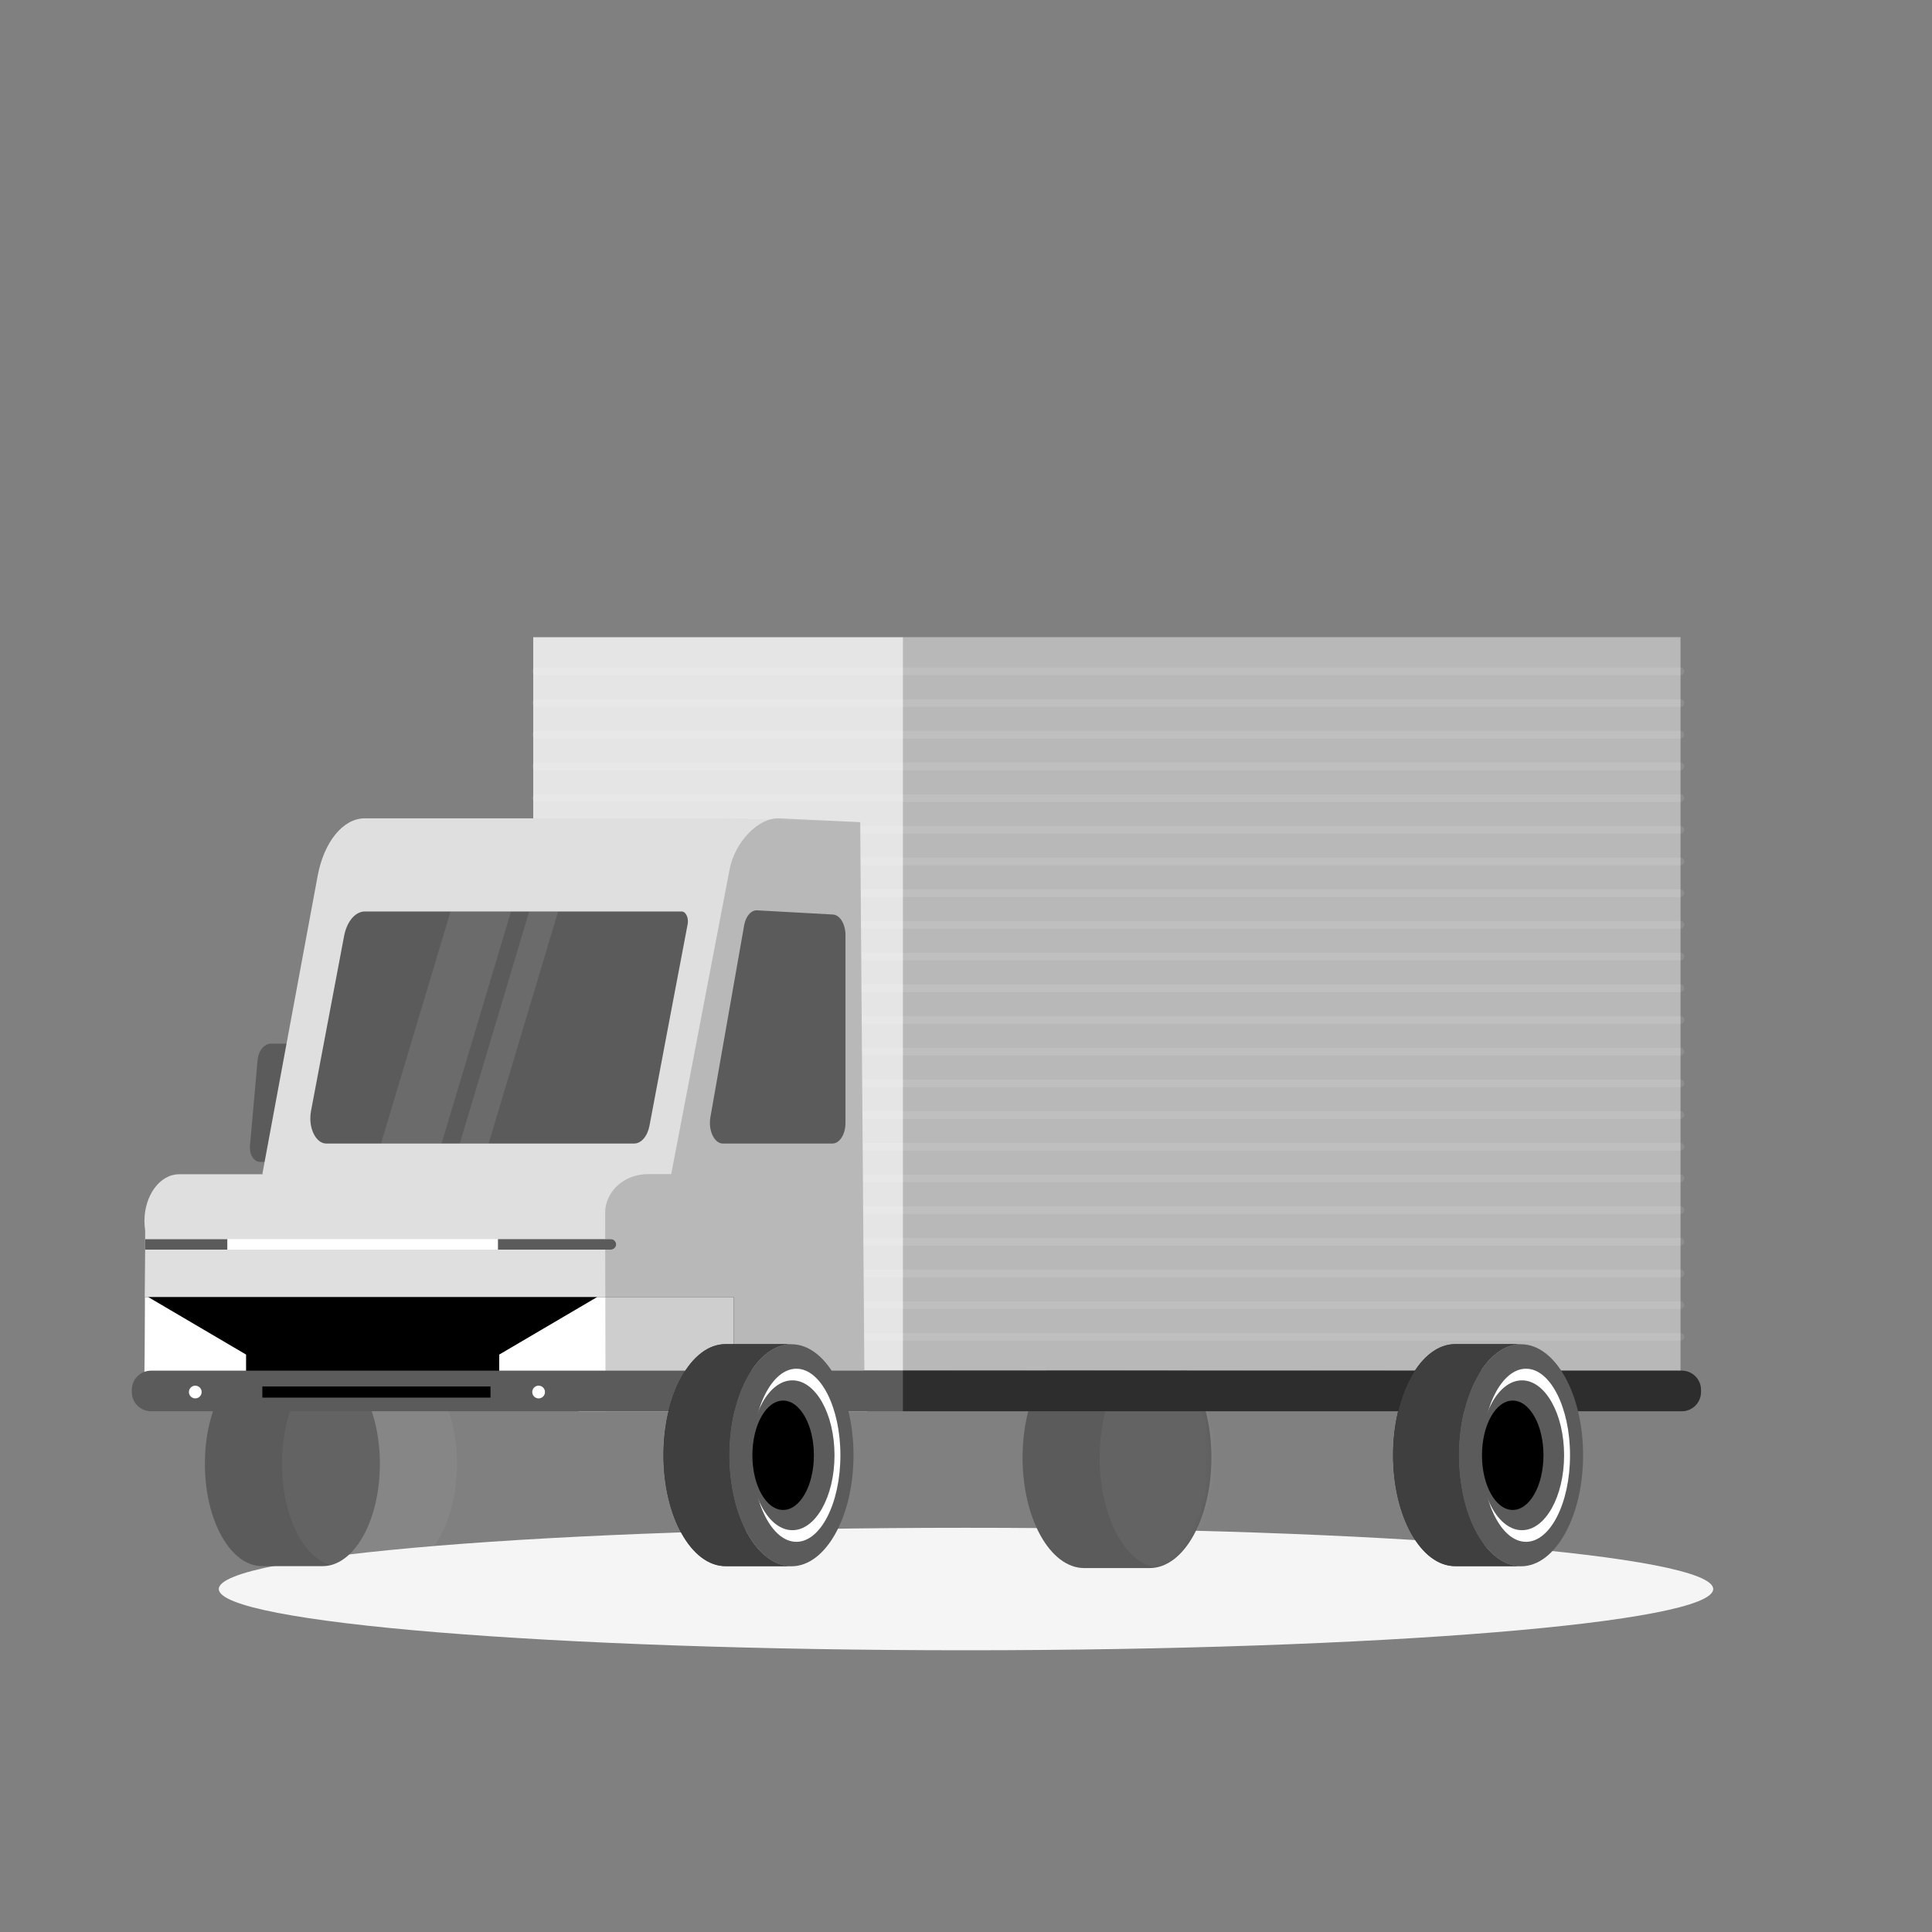 <svg width="376" height="376" viewBox="0 0 376 376" fill="none" xmlns="http://www.w3.org/2000/svg">
<rect x="0" y="0" width="376" height="376" fill="#808080" stroke="none"/>
<path d="M188.002 321.169C268.314 321.169 333.42 315.834 333.42 309.252C333.42 302.67 268.314 297.334 188.002 297.334C107.691 297.334 42.585 302.67 42.585 309.252C42.585 315.834 107.691 321.169 188.002 321.169Z" fill="#F5F5F5"/>
<path d="M223.759 262.19H211.009C204.371 262.19 199.009 271.812 199.009 283.685C199.009 295.557 204.386 305.172 211.009 305.172H223.759C230.396 305.172 235.759 295.55 235.759 283.685C235.759 271.82 230.396 262.19 223.759 262.19Z" fill="#5B5B5B"/>
<mask id="mask0_197_1635" style="mask-type:luminance" maskUnits="userSpaceOnUse" x="199" y="262" width="37" height="44">
<path d="M223.76 262.19H211.01C204.372 262.19 199.01 271.813 199.01 283.685C199.01 295.558 204.387 305.173 211.01 305.173H223.76C230.397 305.173 235.76 295.55 235.76 283.685C235.76 271.82 230.397 262.19 223.76 262.19Z" fill="white"/>
</mask>
<g mask="url(#mask0_197_1635)">
<path opacity="0.05" d="M238.76 262.19H226.01C219.372 262.19 214.01 271.813 214.01 283.685C214.01 295.558 219.387 305.173 226.01 305.173H238.76C245.397 305.173 250.76 295.55 250.76 283.685C250.76 271.82 245.397 262.19 238.76 262.19Z" fill="white"/>
</g>
<path d="M327.042 266.795L103.774 266.637V124.025H327.042V266.795Z" fill="#DFDFDF"/>
<path opacity="0.3" d="M327.042 124.025H175.722V266.787H327.042V124.025Z" fill="#5B5B5B"/>
<path opacity="0.2" d="M175.722 124.025H103.774V269.607H175.722V124.025Z" fill="white"/>
<path opacity="0.1" d="M104.313 130.655H327.041" stroke="white" stroke-width="1.5" stroke-linecap="round" stroke-linejoin="round"/>
<path opacity="0.1" d="M104.313 136.828H327.041" stroke="white" stroke-width="1.5" stroke-linecap="round" stroke-linejoin="round"/>
<path opacity="0.1" d="M104.313 142.992H327.041" stroke="white" stroke-width="1.5" stroke-linecap="round" stroke-linejoin="round"/>
<path opacity="0.1" d="M104.313 149.157H327.041" stroke="white" stroke-width="1.5" stroke-linecap="round" stroke-linejoin="round"/>
<path opacity="0.1" d="M104.313 155.33H327.041" stroke="white" stroke-width="1.5" stroke-linecap="round" stroke-linejoin="round"/>
<path opacity="0.1" d="M104.313 161.495H327.041" stroke="white" stroke-width="1.5" stroke-linecap="round" stroke-linejoin="round"/>
<path opacity="0.1" d="M104.313 167.66H327.041" stroke="white" stroke-width="1.5" stroke-linecap="round" stroke-linejoin="round"/>
<path opacity="0.1" d="M104.313 173.825H327.041" stroke="white" stroke-width="1.5" stroke-linecap="round" stroke-linejoin="round"/>
<path opacity="0.1" d="M104.313 179.998H327.041" stroke="white" stroke-width="1.5" stroke-linecap="round" stroke-linejoin="round"/>
<path opacity="0.1" d="M104.313 186.162H327.041" stroke="white" stroke-width="1.5" stroke-linecap="round" stroke-linejoin="round"/>
<path opacity="0.1" d="M104.313 192.328H327.041" stroke="white" stroke-width="1.5" stroke-linecap="round" stroke-linejoin="round"/>
<path opacity="0.1" d="M104.313 198.5H327.041" stroke="white" stroke-width="1.5" stroke-linecap="round" stroke-linejoin="round"/>
<path opacity="0.1" d="M104.313 204.665H327.041" stroke="white" stroke-width="1.5" stroke-linecap="round" stroke-linejoin="round"/>
<path opacity="0.1" d="M104.313 210.83H327.041" stroke="white" stroke-width="1.5" stroke-linecap="round" stroke-linejoin="round"/>
<path opacity="0.1" d="M104.313 216.995H327.041" stroke="white" stroke-width="1.5" stroke-linecap="round" stroke-linejoin="round"/>
<path opacity="0.1" d="M104.313 223.167H327.041" stroke="white" stroke-width="1.5" stroke-linecap="round" stroke-linejoin="round"/>
<path opacity="0.1" d="M104.313 229.332H327.041" stroke="white" stroke-width="1.5" stroke-linecap="round" stroke-linejoin="round"/>
<path opacity="0.1" d="M104.313 235.497H327.041" stroke="white" stroke-width="1.5" stroke-linecap="round" stroke-linejoin="round"/>
<path opacity="0.1" d="M104.313 241.67H327.041" stroke="white" stroke-width="1.5" stroke-linecap="round" stroke-linejoin="round"/>
<path opacity="0.1" d="M104.313 247.835H327.041" stroke="white" stroke-width="1.5" stroke-linecap="round" stroke-linejoin="round"/>
<path opacity="0.1" d="M104.313 254H327.041" stroke="white" stroke-width="1.5" stroke-linecap="round" stroke-linejoin="round"/>
<path opacity="0.1" d="M104.313 260.172H327.041" stroke="white" stroke-width="1.5" stroke-linecap="round" stroke-linejoin="round"/>
<path d="M62.801 264.995H51.004C44.854 264.995 39.874 273.905 39.874 284.9C39.874 295.895 44.854 304.797 51.004 304.797H62.801C68.951 304.797 73.931 295.887 73.931 284.9C73.931 273.912 68.951 264.995 62.801 264.995Z" fill="#5B5B5B"/>
<path opacity="0.05" d="M77.809 264.995H66.004C59.854 264.995 54.874 273.905 54.874 284.9C54.874 295.895 59.854 304.797 66.004 304.797H77.809C83.951 304.797 88.939 295.887 88.939 284.9C88.939 273.912 83.951 264.995 77.809 264.995Z" fill="white"/>
<path d="M56.241 226.122H50.66C49.566 226.16 48.666 224.99 48.643 223.505C48.628 223.35 48.628 223.194 48.643 223.04L50.143 206.187C50.331 204.455 51.403 203.187 52.693 203.105H58.326C59.413 203.105 60.313 204.252 60.336 205.737C60.336 205.887 60.336 206.037 60.336 206.187L58.836 223.04C58.611 224.75 57.501 226.077 56.241 226.122Z" fill="#5B5B5B"/>
<path d="M61.82 170.457L51.058 228.5L168.23 274.4L167.413 160.01L141.643 159.26H71.053C66.808 159.222 63.065 163.782 61.82 170.457Z" fill="#DFDFDF"/>
<path d="M148.998 179.795C144.626 179.6 140.703 183.185 139.421 188.532L130.556 225.672H113.493L112.563 274.67H168.686" fill="#DFDFDF"/>
<path d="M63.498 222.552C61.781 222.552 60.393 220.347 60.393 217.632C60.393 217.159 60.438 216.687 60.528 216.222L66.971 182.142C67.511 179.315 69.161 177.38 71.028 177.387H132.663C133.331 177.387 133.878 178.242 133.878 179.307C133.88 179.496 133.862 179.685 133.826 179.87C132.476 186.89 128.088 210.147 126.408 219.042C126.018 221.127 124.803 222.552 123.408 222.552H63.498Z" fill="#5B5B5B"/>
<path d="M120.214 237.657C120.213 238.255 120.17 238.851 120.086 239.443L119.764 241.64L119.576 242.938L118.196 252.418L115.946 267.83L115.324 272.113H28.106V267.83L28.166 252.418L28.249 243.2V239.45C27.499 234.5 29.891 229.7 33.536 228.702C33.964 228.586 34.406 228.528 34.849 228.53H113.494C117.206 228.5 120.214 232.61 120.214 237.657Z" fill="#DFDFDF"/>
<path d="M164.546 182V218.532C164.546 220.745 163.414 222.545 162.011 222.552H140.696C139.294 222.552 138.161 220.752 138.161 218.532C138.161 218.171 138.191 217.809 138.251 217.452L144.821 180.102C145.136 178.31 146.186 177.102 147.356 177.17L162.101 177.98C163.466 178.062 164.546 179.84 164.546 182Z" fill="#5B5B5B"/>
<path opacity="0.1" d="M99.454 177.387H87.679L74.156 222.552H85.939L99.454 177.387Z" fill="white"/>
<path opacity="0.1" d="M108.619 177.387H102.994L89.479 222.552H95.097L108.619 177.387Z" fill="white"/>
<path d="M142.812 252.417V267.83H28.122L28.182 252.417H142.812Z" fill="black"/>
<path d="M126.837 252.417H116.232L97.159 263.622V267.83H142.812V252.417H126.837Z" fill="white"/>
<path d="M47.892 263.622V267.83H28.122L28.182 252.417H28.827L47.892 263.622Z" fill="white"/>
<path opacity="0.3" d="M168.281 274.67L167.411 160.01L151.661 159.26C147.731 159.065 143.194 163.632 142.046 168.927L130.631 228.5H126.184C121.189 228.5 117.769 232.137 117.776 236L117.844 274.685H168.281" fill="#5B5B5B"/>
<path d="M119.921 242.18C119.92 242.322 119.888 242.462 119.829 242.592C119.769 242.721 119.683 242.836 119.576 242.93C119.393 243.1 119.152 243.194 118.901 243.192H28.249V241.152H118.924C119.097 241.153 119.266 241.197 119.417 241.281C119.568 241.365 119.695 241.486 119.786 241.632C119.881 241.799 119.928 241.988 119.921 242.18Z" fill="white"/>
<path d="M44.239 241.16V243.2H28.219L28.226 241.16H44.239Z" fill="#5B5B5B"/>
<path d="M119.921 242.18C119.919 242.322 119.888 242.462 119.828 242.592C119.769 242.721 119.683 242.836 119.576 242.93C119.393 243.1 119.151 243.194 118.901 243.192H96.911V241.152H118.901C119.074 241.153 119.243 241.197 119.394 241.281C119.545 241.365 119.672 241.486 119.764 241.632C119.866 241.797 119.921 241.986 119.921 242.18Z" fill="#5B5B5B"/>
<path d="M331.046 270.5V270.905C331.046 271.899 330.651 272.853 329.948 273.557C329.245 274.26 328.291 274.655 327.296 274.655H29.396C28.402 274.655 27.448 274.26 26.745 273.557C26.041 272.853 25.646 271.899 25.646 270.905V270.5C25.646 269.505 26.041 268.551 26.745 267.848C27.448 267.145 28.402 266.75 29.396 266.75H327.296C328.291 266.75 329.245 267.145 329.948 267.848C330.651 268.551 331.046 269.505 331.046 270.5Z" fill="#5B5B5B"/>
<path d="M95.458 269.833H51.058V272H95.458V269.833Z" fill="black"/>
<path d="M39.243 270.912C39.243 271.157 39.171 271.396 39.035 271.599C38.9 271.802 38.707 271.961 38.481 272.055C38.255 272.149 38.007 272.174 37.767 272.127C37.527 272.079 37.307 271.962 37.133 271.79C36.96 271.618 36.842 271.398 36.793 271.158C36.745 270.919 36.768 270.67 36.861 270.444C36.953 270.218 37.111 270.024 37.313 269.887C37.516 269.75 37.754 269.676 37.998 269.675C38.162 269.674 38.323 269.705 38.474 269.767C38.625 269.829 38.763 269.92 38.878 270.035C38.994 270.15 39.086 270.286 39.148 270.437C39.211 270.588 39.243 270.749 39.243 270.912Z" fill="white"/>
<path d="M106.062 270.912C106.062 271.157 105.989 271.396 105.853 271.6C105.717 271.803 105.524 271.962 105.298 272.056C105.072 272.149 104.823 272.174 104.583 272.126C104.343 272.078 104.122 271.961 103.949 271.787C103.776 271.614 103.658 271.394 103.611 271.154C103.563 270.914 103.587 270.665 103.681 270.439C103.775 270.213 103.933 270.019 104.137 269.883C104.34 269.748 104.58 269.675 104.824 269.675C104.987 269.675 105.148 269.707 105.298 269.769C105.448 269.831 105.585 269.922 105.699 270.037C105.814 270.152 105.906 270.289 105.968 270.439C106.03 270.589 106.062 270.75 106.062 270.912Z" fill="white"/>
<path d="M141.942 283.197C141.942 271.265 147.349 261.59 154.024 261.59H141.207C134.539 261.59 129.132 271.265 129.132 283.197C129.132 295.13 134.539 304.797 141.207 304.797H154.024C147.349 304.82 141.942 295.152 141.942 283.197Z" fill="black"/>
<path opacity="0.7" d="M141.942 283.197C141.942 271.265 147.349 261.59 154.024 261.59H141.207C134.539 261.59 129.132 271.265 129.132 283.197C129.132 295.13 134.539 304.797 141.207 304.797H154.024C147.349 304.82 141.942 295.152 141.942 283.197Z" fill="#5B5B5B"/>
<path d="M154.025 304.827C160.698 304.827 166.107 295.153 166.107 283.22C166.107 271.286 160.698 261.612 154.025 261.612C147.352 261.612 141.942 271.286 141.942 283.22C141.942 295.153 147.352 304.827 154.025 304.827Z" fill="#5B5B5B"/>
<path d="M154.991 300.065C159.721 300.065 163.556 292.523 163.556 283.22C163.556 273.917 159.721 266.375 154.991 266.375C150.26 266.375 146.426 273.917 146.426 283.22C146.426 292.523 150.26 300.065 154.991 300.065Z" fill="white"/>
<path d="M154.211 297.8C158.738 297.8 162.409 291.272 162.409 283.22C162.409 275.168 158.738 268.64 154.211 268.64C149.684 268.64 146.014 275.168 146.014 283.22C146.014 291.272 149.684 297.8 154.211 297.8Z" fill="#5B5B5B"/>
<path d="M152.411 293.862C155.716 293.862 158.396 289.097 158.396 283.22C158.396 277.342 155.716 272.577 152.411 272.577C149.105 272.577 146.426 277.342 146.426 283.22C146.426 289.097 149.105 293.862 152.411 293.862Z" fill="black"/>
<path opacity="0.5" d="M331.047 270.5V270.905C331.047 271.9 330.652 272.853 329.948 273.557C329.245 274.26 328.291 274.655 327.297 274.655H175.722V266.75H327.297C328.291 266.75 329.245 267.145 329.948 267.848C330.652 268.552 331.047 269.505 331.047 270.5Z" fill="black"/>
<path d="M283.939 283.197C283.939 271.265 289.347 261.59 296.014 261.59H283.204C276.529 261.59 271.122 271.265 271.122 283.197C271.122 295.13 276.529 304.797 283.204 304.797H295.999C289.347 304.82 283.939 295.152 283.939 283.197Z" fill="black"/>
<path opacity="0.7" d="M283.939 283.197C283.939 271.265 289.347 261.59 296.014 261.59H283.204C276.529 261.59 271.122 271.265 271.122 283.197C271.122 295.13 276.529 304.797 283.204 304.797H295.999C289.347 304.82 283.939 295.152 283.939 283.197Z" fill="#5B5B5B"/>
<path d="M296.015 304.828C302.688 304.828 308.098 295.154 308.098 283.22C308.098 271.287 302.688 261.613 296.015 261.613C289.342 261.613 283.933 271.287 283.933 283.22C283.933 295.154 289.342 304.828 296.015 304.828Z" fill="#5B5B5B"/>
<path d="M296.988 300.065C301.718 300.065 305.553 292.523 305.553 283.22C305.553 273.917 301.718 266.375 296.988 266.375C292.257 266.375 288.423 273.917 288.423 283.22C288.423 292.523 292.257 300.065 296.988 300.065Z" fill="white"/>
<path d="M296.202 297.8C300.73 297.8 304.4 291.272 304.4 283.22C304.4 275.168 300.73 268.64 296.202 268.64C291.675 268.64 288.005 275.168 288.005 283.22C288.005 291.272 291.675 297.8 296.202 297.8Z" fill="#5B5B5B"/>
<path d="M294.402 293.862C297.707 293.862 300.387 289.098 300.387 283.22C300.387 277.342 297.707 272.577 294.402 272.577C291.096 272.577 288.417 277.342 288.417 283.22C288.417 289.098 291.096 293.862 294.402 293.862Z" fill="black"/>
</svg>
